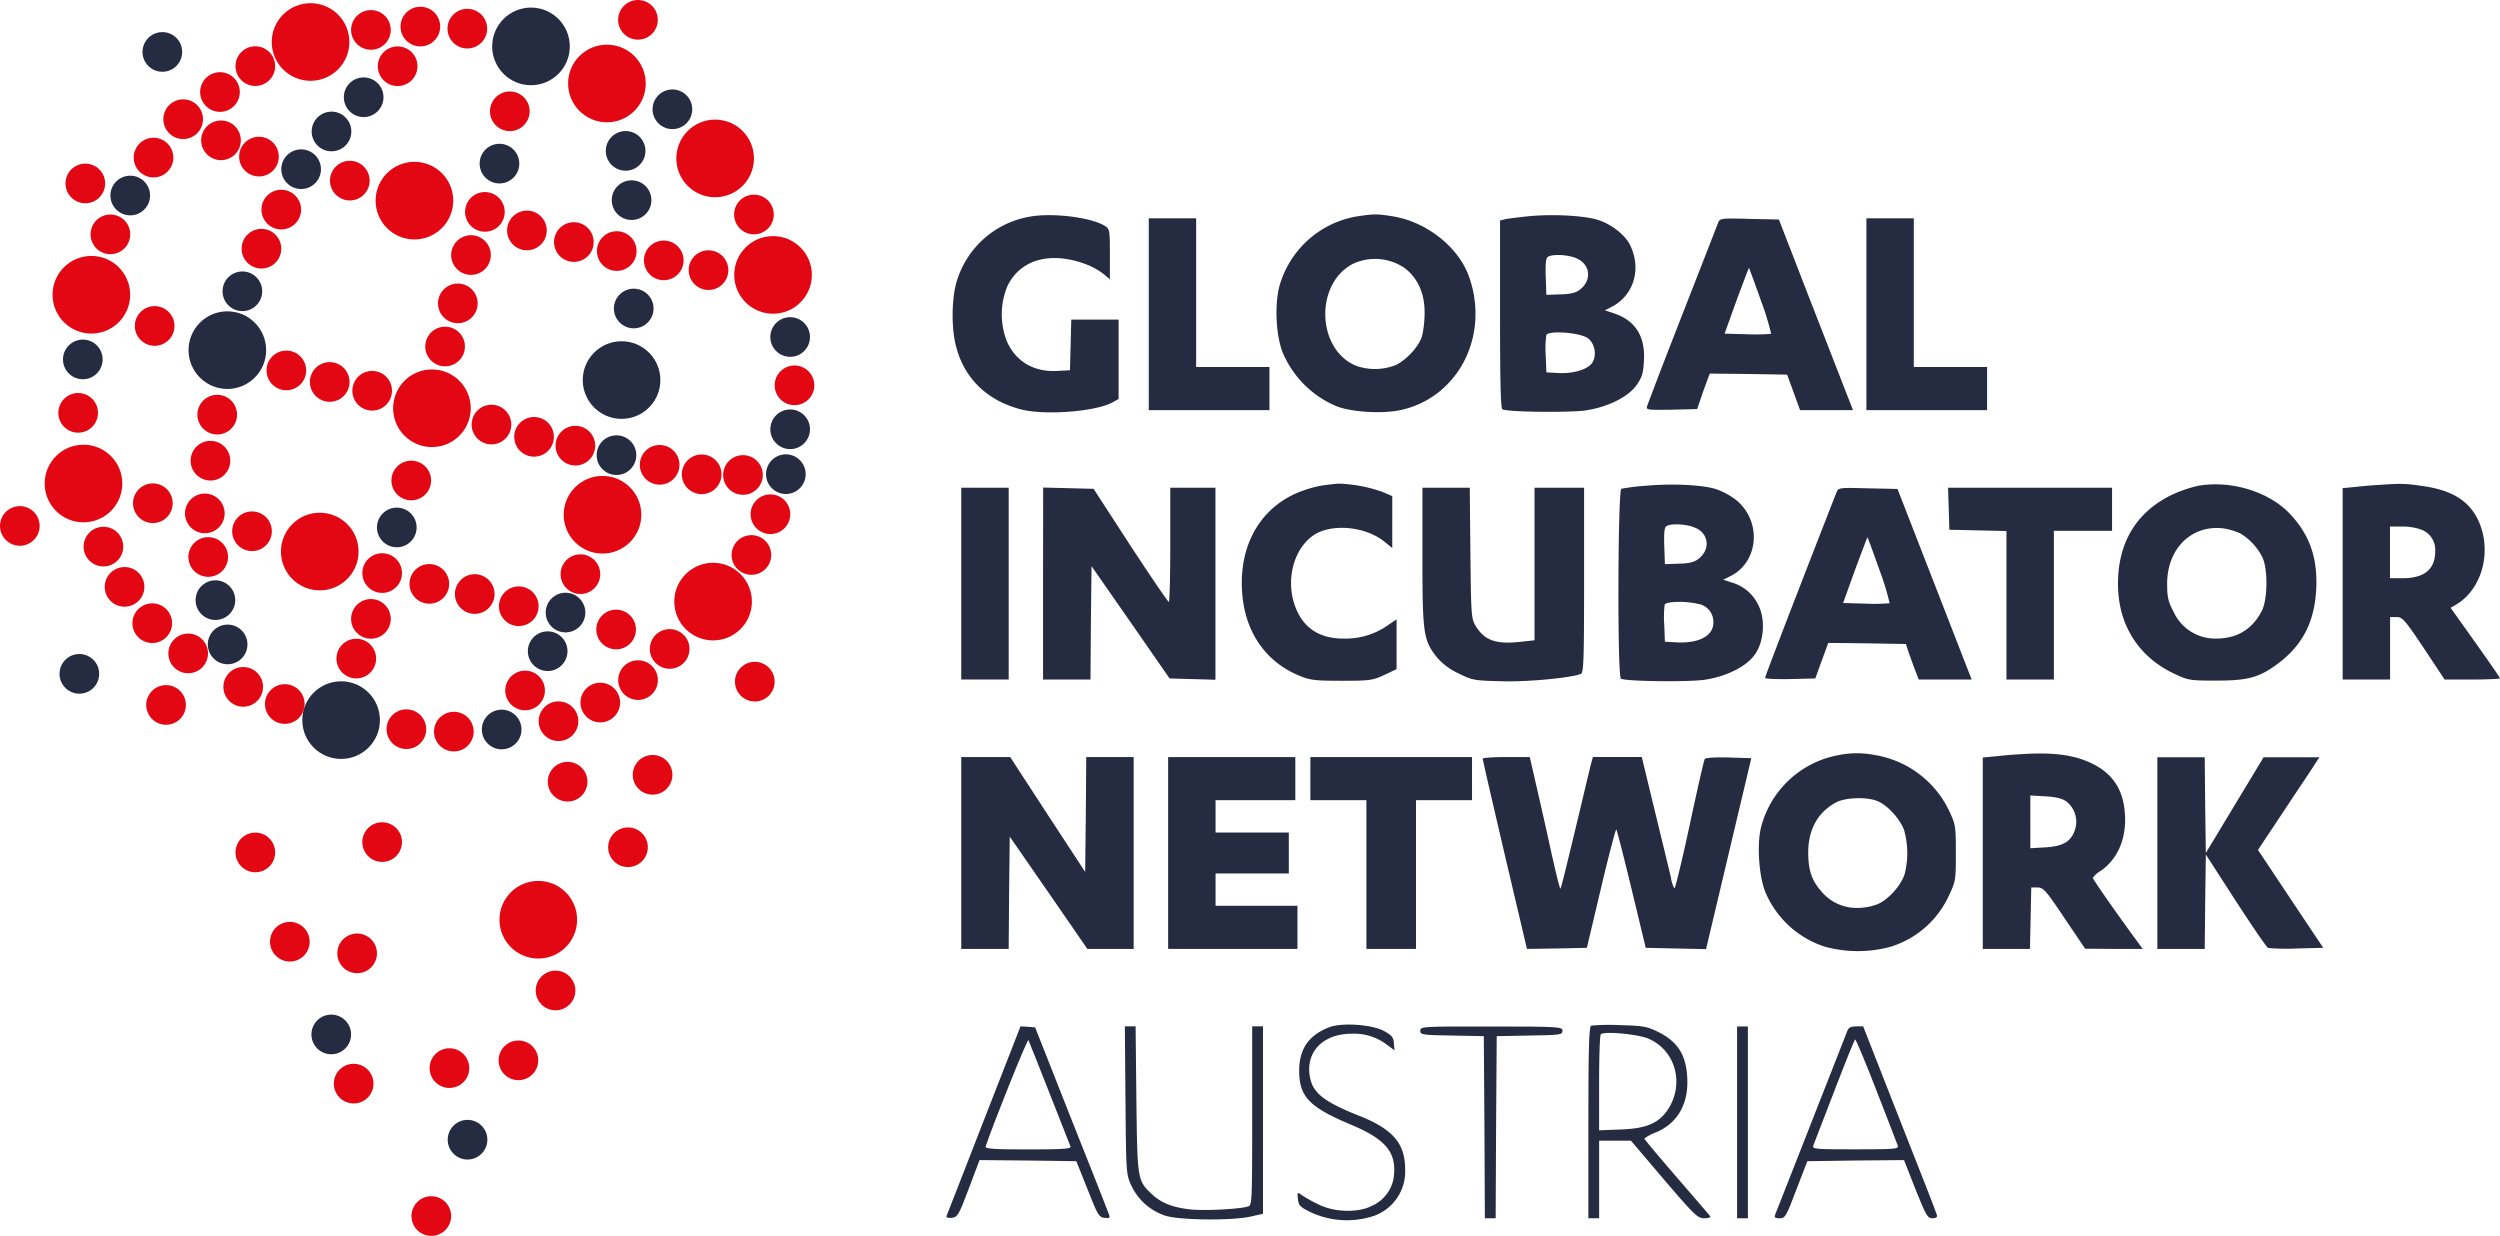 <svg xmlns="http://www.w3.org/2000/svg" viewBox="0 0 708.5 350.25"><defs><style>.cls-1,.cls-3{fill:#252b41;}.cls-1{fill-rule:evenodd;}.cls-2{fill:#e30613;}</style></defs><g id="New_Layer" data-name="New Layer"><path class="cls-1" d="M307.73,83.45a26.26,26.26,0,0,0-21.13,18.2c-1.53,4.77-1.65,13.5-.24,18.69,2.32,9,8.73,15.27,18.26,17.78,6.53,1.77,20.95.73,25.95-1.9l1.84-1V112.71H319l-.18,7.15-.19,7.2-3.66.19c-6.47.36-11.54-2.57-14.11-8.13A20.77,20.77,0,0,1,301,103c3.73-7.39,12.16-9.71,22.11-6a20.21,20.21,0,0,1,5,2.75l1.83,1.53V94.14c0-6.65-.06-7.08-1.34-7.94C324.89,83.82,314.33,82.42,307.73,83.45Z" transform="translate(-15.4 -22.13)"/><path class="cls-1" d="M400,83.45a27.59,27.59,0,0,0-22,19.73c-1.41,5.19-1,13.87.85,18.69a28.47,28.47,0,0,0,15.33,15.39c4.7,1.83,14.35,2.26,19.3.8a25.84,25.84,0,0,0,12.52-7.46c7.27-7.69,9.53-19.36,5.74-30-2.93-8.43-12.09-15.64-21.68-17.17C405.51,82.72,405,82.72,400,83.45ZM413.33,98c3.73,2.69,5.8,7.15,5.8,12.52a30.88,30.88,0,0,1-.67,6.66c-.79,3-4.46,7-7.57,8.43a16.05,16.05,0,0,1-11.18.18c-11.11-4.58-11.79-23.09-1-28.83A14.82,14.82,0,0,1,413.33,98Z" transform="translate(-15.4 -22.13)"/><path class="cls-1" d="M448.82,83.39c-3,.31-6.05.68-6.85.86l-1.46.37v26.56c0,18.75.18,26.63.67,26.94,1.28.79,19.06,1,23.76.3,6.29-1,12-3.85,14.35-7.27,1.47-2.13,1.83-3.35,2-6.78.42-7-2.51-11.54-8.68-13.49l-2.38-.8,1.77-.91c6.48-3.24,8.74-11,5.26-17.78-1.47-2.87-5.5-5.92-9.23-7C464.08,83.21,455.53,82.78,448.82,83.39Zm13.68,12.1c3.72,1.83,4,6.23.55,8.79-1.1.86-2.69,1.22-5.5,1.28l-3.91.13-.18-5.13c-.13-3.73.06-5.32.61-5.62C455.47,94,460.3,94.33,462.5,95.49ZM465.43,118c2.2,1.65,2.62,5.62.79,7.45-1.65,1.65-5.5,2.63-9.4,2.39l-3.18-.19-.18-4.82a26.73,26.73,0,0,1,.18-5.74C454.19,115.7,463.23,116.37,465.43,118Z" transform="translate(-15.4 -22.13)"/><polygon class="cls-1" points="325.56 89.05 325.56 116.23 342.66 116.23 359.76 116.23 359.76 110.12 359.76 104.01 349.38 104.01 338.99 104.01 338.99 82.94 338.99 61.87 332.27 61.87 325.56 61.87 325.56 89.05"/><path class="cls-1" d="M502.26,85.41c-.31.79-4.89,12.58-10.2,26.14s-9.71,25.16-9.9,25.77c-.24,1,.25,1,7,.92l7.21-.18L498.1,133l1.84-5,11,.12,10.93.18,1.83,5,1.84,5.07h15L535.72,126c-2.62-6.78-7.39-18.93-10.5-27l-5.68-14.66-8.37-.18C502.81,83.94,502.81,84,502.26,85.41Zm12.15,21.8a75.89,75.89,0,0,1,2.93,9.53,55.25,55.25,0,0,1-6.78.12l-6.41-.18,3.36-9.35c1.89-5.06,3.48-9.28,3.54-9.28S512.64,102.2,514.41,107.21Z" transform="translate(-15.4 -22.13)"/><polygon class="cls-1" points="528.94 89.05 528.94 116.23 546.04 116.23 563.14 116.23 563.14 110.12 563.14 104.01 552.75 104.01 542.37 104.01 542.37 82.94 542.37 61.87 535.65 61.87 528.94 61.87 528.94 89.05"/><path class="cls-1" d="M389.63,159.8a33.65,33.65,0,0,0-7.57,2.44c-10,4.77-15.45,14.9-14.66,27.42.67,11.36,6.54,20,16.31,24,2.93,1.22,4.46,1.4,11.91,1.4,8,0,8.79-.12,12.09-1.65l3.48-1.65V197.66l-2.81,1.9a20.75,20.75,0,0,1-12.27,3.54c-6.78,0-11.36-3-13.62-9-3.06-8.12-.06-17.77,6.41-21,5.38-2.56,13.86-1.46,18.81,2.51l2.26,1.83V162.73l-2.69-1.16a41,41,0,0,0-12.58-2.38C393.85,159.25,391.59,159.49,389.63,159.8Z" transform="translate(-15.4 -22.13)"/><path class="cls-1" d="M481.73,159.8a57.14,57.14,0,0,0-6.84.85c-1,.37-1.16,53.14-.12,53.81,1.28.79,19.06,1,23.76.31,6.17-.92,11.91-3.79,14.23-7.21,2.57-3.6,3-9.83,1-13.86a12,12,0,0,0-7.57-6.48l-2.45-.79,2.2-1.1c8.12-4.16,8.74-15.94,1.16-21.74a20.65,20.65,0,0,0-5.49-2.88C497.55,159.49,489.06,159.13,481.73,159.8Zm14.36,12c3.72,1.83,4,6.23.55,8.8-1.1.85-2.69,1.22-5.5,1.28l-3.91.12-.18-5.13c-.12-3.73.06-5.31.61-5.62C489.06,170.36,493.89,170.67,496.09,171.83Zm.73,21.5a5.16,5.16,0,0,1,4.15,5.31c0,3.73-4.15,5.93-10.56,5.56l-3.18-.18-.18-4.83a28.53,28.53,0,0,1,.12-5.68C487.6,192.53,493.46,192.41,496.82,193.33Z" transform="translate(-15.4 -22.13)"/><path class="cls-1" d="M638.39,159.8a36.52,36.52,0,0,0-7.75,2.69c-9.9,4.88-15.09,13.62-15,25.34.06,11.36,5.8,20.46,15.94,25.23,4,1.89,4.4,1.95,12,1.95,9.1,0,12.28-.92,17.72-5.07,6.65-5.07,10-11.6,10.5-20.58.49-8.67-1.65-15.27-7-21.13C658.91,161.63,648,158.15,638.39,159.8Zm11.91,13.5a16.6,16.6,0,0,1,6.17,6.59c1.71,3.24,1.65,12.28-.18,15.58-2.75,5.13-7,7.63-12.89,7.63a12.94,12.94,0,0,1-12-7.57c-1.59-3-1.83-4.28-1.83-8,0-10.14,7.2-17,16.43-15.58A19.84,19.84,0,0,1,650.3,173.3Z" transform="translate(-15.4 -22.13)"/><path class="cls-1" d="M689.7,159.55c-1.53.07-4.46.31-6.54.55l-3.85.37V214.7h13.44V197h1.83c1.65,0,2.32.74,7.76,8.86l5.86,8.85h7.88c4.27,0,7.82-.18,7.82-.36s-3.18-4.77-7-10.14l-7-9.83,1.71-1c7.45-4.52,10.14-15.51,6-24.06-2.63-5.38-7.58-8.37-15.82-9.47C697.09,159.13,695.62,159.13,689.7,159.55Zm11.84,12.65a6.12,6.12,0,0,1,4,6.17c0,5.13-3.11,7.63-9.28,7.63h-3.54V171.34h3.36A16.55,16.55,0,0,1,701.54,172.2Z" transform="translate(-15.4 -22.13)"/><polygon class="cls-1" points="272.42 165.39 272.42 192.57 279.14 192.57 285.86 192.57 285.86 165.39 285.86 138.22 279.14 138.22 272.42 138.22 272.42 165.39"/><path class="cls-1" d="M311,187.53V214.7h13.44l.12-16.06.18-16.06,11.06,15.88,11.05,15.94,6.47.18,6.54.19V160.35H347.06v16.18c0,8.92-.18,16.19-.42,16.19s-5.19-7.27-10.94-16.06l-10.38-16-7.14-.18-7.15-.18Z" transform="translate(-15.4 -22.13)"/><path class="cls-1" d="M418.52,179.77c0,21.62.25,23.64,3.85,28.34a17.63,17.63,0,0,0,6.17,4.76c4,2,4.46,2.14,12.21,2.32,7.27.25,19.61-.91,22.66-2.07.8-.31.92-4,.92-26.57v-26.2H450.28v43.24l-4,.43c-7,.79-10.26-.43-12.76-4.64-1.17-2-1.23-3.36-1.41-20.59l-.18-18.44H418.52Z" transform="translate(-15.4 -22.13)"/><path class="cls-1" d="M535.85,161.69c-.31.8-5,12.77-10.39,26.69s-9.83,25.53-9.83,25.84,3.18.42,7.09.36l7.14-.18,1.83-5.07,1.84-5,11,.12,11,.19.8,2.44c.49,1.34,1.28,3.6,1.83,5l1,2.62h15l-10.5-27-10.51-27-8.37-.18C536.52,160.29,536.4,160.35,535.85,161.69ZM548,183.56a76,76,0,0,1,2.93,9.52,51.93,51.93,0,0,1-6.78.13l-6.41-.19,3.36-9.34c1.89-5.07,3.48-9.28,3.54-9.28S546.23,178.55,548,183.56Z" transform="translate(-15.4 -22.13)"/><polygon class="cls-1" points="552.27 144.14 552.45 150.13 560.57 150.31 568.63 150.49 568.63 171.5 568.63 192.57 575.35 192.57 582.07 192.57 582.07 171.5 582.07 150.43 590.32 150.43 598.56 150.43 598.56 144.32 598.56 138.22 575.35 138.22 552.08 138.22 552.27 144.14"/><path class="cls-1" d="M536.4,236.14a27.82,27.82,0,0,0-22,20.77c-1.1,4.88-.49,13.43,1.22,17.83a27.41,27.41,0,0,0,17,15.7,35.45,35.45,0,0,0,18.57,0,26.88,26.88,0,0,0,16.55-14.54c1.89-4,1.95-4.4,1.95-12s-.06-8.06-1.95-12.09a28.43,28.43,0,0,0-21-15.7A25.93,25.93,0,0,0,536.4,236.14Zm11.05,13c2.93,1.22,6.41,5.07,7.57,8.25a24.07,24.07,0,0,1,.19,12.33c-.92,3.18-4.46,7.15-7.45,8.55a15.77,15.77,0,0,1-5.87,1.16,13,13,0,0,1-10.44-4.82c-2.63-3-3.6-6-3.6-10.87,0-6.54,2.74-11.48,7.94-14.23C538.41,248.11,544.52,247.93,547.45,249.15Z" transform="translate(-15.4 -22.13)"/><path class="cls-1" d="M587.7,235.9c-1.53.06-4.46.3-6.54.55l-3.84.36v54.24h13.37l.19-8.74.18-8.67h1.77c1.65,0,2.38.8,7.63,8.67l5.87,8.68,8.12.06h8.18l-2.13-2.93c-6.48-8.86-12-16.86-12-17.23a7.35,7.35,0,0,1,2.32-2c4.33-3.06,6.78-8.12,6.84-14.23,0-7.88-2.93-13-9.35-16.13C603.15,236,597,235.23,587.7,235.9ZM601,249.27a7.23,7.23,0,0,1,2.45,8c-1.1,3.36-3.36,4.71-8.37,5l-4.28.25V247.56l4.28.25C598.08,248,599.73,248.36,601,249.27Z" transform="translate(-15.4 -22.13)"/><polygon class="cls-1" points="272.42 241.74 272.42 268.92 279.14 268.92 285.86 268.92 285.98 252.98 286.16 237.1 297.16 252.98 308.15 268.92 314.75 268.92 321.28 268.92 321.28 241.74 321.28 214.56 314.56 214.56 307.84 214.56 307.72 230.87 307.54 247.11 296.91 230.87 286.29 214.56 279.32 214.56 272.42 214.56 272.42 241.74"/><polygon class="cls-1" points="331.05 241.74 331.05 268.92 349.38 268.92 367.7 268.92 367.7 262.81 367.7 256.7 356.09 256.7 344.49 256.7 344.49 252.12 344.49 247.54 354.87 247.54 365.25 247.54 365.25 241.74 365.25 235.94 354.87 235.94 344.49 235.94 344.49 231.35 344.49 226.77 355.79 226.77 367.09 226.77 367.09 220.67 367.09 214.56 349.07 214.56 331.05 214.56 331.05 241.74"/><polygon class="cls-1" points="371.36 220.67 371.36 226.77 379.3 226.77 387.24 226.77 387.24 247.84 387.24 268.92 394.27 268.92 401.29 268.92 401.29 247.84 401.29 226.77 409.23 226.77 417.17 226.77 417.17 220.67 417.17 214.56 394.27 214.56 371.36 214.56 371.36 220.67"/><path class="cls-1" d="M435.62,237.12c-.06.3,2.81,12.52,6.23,27.24l6.29,26.69,8.49-.12,8.49-.19,4-16.91c2.2-9.29,4.16-16.74,4.34-16.62s2.14,7.82,4.34,16.92l4,16.61,8.55.19,8.55.18,6.41-27.06L511.72,237l-6.35-.19c-3.91-.12-6.6.07-6.84.43s-2.14,8.74-4.27,18.69-4.1,18-4.34,18a9.23,9.23,0,0,1-1-3.24c-.43-1.71-2.44-10.14-4.52-18.63l-3.72-15.39H466.83l-.55,2c-.3,1.1-2.26,9.52-4.46,18.62s-4,16.68-4.21,16.68-1.65-6-3.24-13.32S450.83,245,450.16,242l-1.22-5.32h-6.66C438.62,236.69,435.62,236.88,435.62,237.12Z" transform="translate(-15.4 -22.13)"/><path class="cls-1" d="M626.79,263.87v27.18h13.43l.13-13.38.18-13.37L649,277.43c4.7,7.21,8.79,13.25,9.22,13.37a62.74,62.74,0,0,0,8.12.13l7.46-.19-9.29-13.92L655.31,263l7.63-11.48c4.16-6.29,8.13-12.15,8.68-13.13l1.1-1.65H656.9l-8.19,13.56-8.18,13.56-.18-13.56-.13-13.56H626.79Z" transform="translate(-15.4 -22.13)"/><path class="cls-1" d="M392.2,313.22c-5.86,2.2-8.61,6.17-8.61,12.34,0,7.33,2.81,10.32,14.59,15.26,10.2,4.28,13.2,8.07,12.16,15.27a10.6,10.6,0,0,1-6.11,7.76c-3.79,2-10.57,1.89-15-.31a40.69,40.69,0,0,1-4.77-2.62c-1.4-1-1.46-1-1.22,1,.18,1.83.55,2.26,3.79,3.84a24.3,24.3,0,0,0,17.59,1,13.34,13.34,0,0,0,9-13.19c0-7.39-3.42-11.42-13.14-15.27-9.52-3.78-12.82-6.29-13.74-10.44-1.65-7.27,3.3-12.71,11.61-12.77a15.33,15.33,0,0,1,10.26,3.24l2,1.47-.18-2c-.12-1.71-.61-2.32-2.93-3.54C404.17,312.49,395.8,311.88,392.2,313.22Z" transform="translate(-15.4 -22.13)"/><path class="cls-1" d="M466.34,312.79c-.61.25-.79,6.35-.79,27.49v27.11h3.05v-22h9l9.35,11c8.67,10.14,9.59,11,11.42,11,1.1,0,1.89-.24,1.71-.55s-4.52-5.31-9.53-11.11-9.16-10.75-9.16-10.94a13.63,13.63,0,0,1,3.36-1.77c5.74-2.44,8.79-7.39,8.85-14,0-7.39-2.38-11.55-8.36-14.48-3.12-1.53-4.22-1.71-10.81-1.89A60.36,60.36,0,0,0,466.34,312.79Zm16.31,3.73c7.51,3.3,10.08,12.46,5.68,19.66-2.63,4.22-6.23,5.81-13.74,6.05l-6,.24V329.1c0-7.39.19-13.62.49-13.87C470,314.32,479.84,315.23,482.65,316.52Z" transform="translate(-15.4 -22.13)"/><path class="cls-1" d="M294.23,339.6c-5.68,14.66-10.5,26.94-10.62,27.24s.55.55,1.52.43c1.59-.18,2-.73,4.83-8.31L293,350.9l13.74.12,13.69.19,3.17,7.94c2.87,7.33,3.24,7.94,4.77,8.12s1.64,0,1.34-.92c-.18-.61-5-12.76-10.69-27.05l-10.26-26-2.08-.18-2.07-.12ZM312.86,332c3.12,7.88,5.8,14.72,5.93,15.08.24.62-2.39.8-12,.8s-12.27-.18-12.09-.8c3-8.61,11.91-30.72,12.16-30.17S309.75,324.09,312.86,332Z" transform="translate(-15.4 -22.13)"/><path class="cls-1" d="M334.36,333.92c.18,20.59.18,21,1.65,24.19a16.26,16.26,0,0,0,9.47,8.49c3.84,1.34,18.87,1.53,24.37.3l3.48-.79V313h-3.06v25.28c0,23.51-.06,25.29-1,25.71-2.13.8-12.82,1.35-16.79.86-5.07-.61-8.12-1.89-10.75-4.4-4-3.79-4-4.09-4.28-26.87L337.23,313h-3.05Z" transform="translate(-15.4 -22.13)"/><path class="cls-1" d="M417.91,314.26c0,1.1.49,1.22,9,1.34l9,.18.18,25.78.12,25.83h3.06l.12-25.83.18-25.78,9.35-.18c8.79-.12,9.28-.24,9.28-1.34s-.49-1.22-20.15-1.22S417.91,313,417.91,314.26Z" transform="translate(-15.4 -22.13)"/><polygon class="cls-1" points="492.29 318.08 492.29 345.26 493.82 345.26 495.35 345.26 495.35 318.08 495.35 290.9 493.82 290.9 492.29 290.9 492.29 318.08"/><path class="cls-1" d="M538.9,314.38c-.3.79-4.89,12.4-10.14,25.83s-9.83,25-10.14,25.78c-.48,1.22-.3,1.4,1.16,1.4s1.84-.42,4.71-8.12l3.11-8.06,13.68-.19L555,350.9l3.24,8.25c3,7.51,3.42,8.24,4.83,8.24.91,0,1.4-.3,1.28-.85s-4.83-12.65-10.57-27.12L543.42,313h-2C539.88,313,539.27,313.34,538.9,314.38Zm8.31,16.86c3.11,7.94,5.8,15,6,15.51.37,1-.49,1.1-12,1.1s-12.33-.06-11.91-1.1c.19-.55,2.93-7.57,6-15.57s5.68-14.48,5.86-14.48S544.15,323.24,547.21,331.24Z" transform="translate(-15.4 -22.13)"/></g><g id="MasterLayer_1" data-name="MasterLayer 1"><circle class="cls-2" cx="25.89" cy="83.53" r="11"/><circle class="cls-3" cx="64.43" cy="99.23" r="11"/><circle class="cls-2" cx="122.41" cy="115.7" r="11"/><circle class="cls-2" cx="23.66" cy="137.03" r="11"/><circle class="cls-2" cx="202.67" cy="44.9" r="11"/><circle class="cls-2" cx="172" cy="23.66" r="11"/><circle class="cls-2" cx="117.45" cy="56.86" r="11"/><circle class="cls-2" cx="88.01" cy="11.9" r="11"/><circle class="cls-2" cx="29.31" cy="154.91" r="5.62"/><circle class="cls-2" cx="43.15" cy="176.61" r="5.62"/><circle class="cls-2" cx="59.01" cy="157.85" r="5.62"/><circle class="cls-3" cx="64.51" cy="182.63" r="5.62"/><circle class="cls-3" cx="61.05" cy="170.08" r="5.62"/><circle class="cls-2" cx="71.42" cy="150.56" r="5.62"/><circle class="cls-2" cx="5.62" cy="149.05" r="5.62"/><circle class="cls-2" cx="200.79" cy="76.56" r="5.62"/><circle class="cls-3" cx="178.99" cy="56.72" r="5.62"/><circle class="cls-2" cx="149.33" cy="65.31" r="5.62"/><circle class="cls-2" cx="133.48" cy="72.28" r="5.62"/><circle class="cls-2" cx="132.44" cy="8.12" r="5.62"/><circle class="cls-2" cx="144.48" cy="31.54" r="5.62"/><circle class="cls-3" cx="179.6" cy="87.43" r="5.62"/><circle class="cls-2" cx="43.32" cy="142.62" r="5.62"/><circle class="cls-3" cx="46.01" cy="14.72" r="5.62"/><circle class="cls-3" cx="223.93" cy="121.66" r="5.62"/><circle class="cls-2" cx="213.67" cy="60.79" r="5.62"/><circle class="cls-2" cx="99.14" cy="51.19" r="5.62"/><circle class="cls-2" cx="129.75" cy="85.98" r="5.62"/><circle class="cls-3" cx="223.93" cy="95.51" r="5.62"/><circle class="cls-2" cx="218.34" cy="145.73" r="5.62"/><circle class="cls-2" cx="225.16" cy="109.2" r="5.62"/><circle class="cls-3" cx="222.71" cy="134.38" r="5.62"/><circle class="cls-3" cx="177.3" cy="42.76" r="5.62"/><circle class="cls-2" cx="22.15" cy="117" r="5.62"/><circle class="cls-2" cx="188.11" cy="73.79" r="5.62"/><circle class="cls-2" cx="126.14" cy="98.2" r="5.62"/><circle class="cls-3" cx="176.15" cy="107.71" r="11"/><circle class="cls-2" cx="202.09" cy="170.49" r="11"/><circle class="cls-3" cx="96.67" cy="204.08" r="11"/><circle class="cls-2" cx="90.62" cy="156.31" r="11"/><circle class="cls-2" cx="152.55" cy="260.65" r="11"/><circle class="cls-2" cx="170.75" cy="145.88" r="11"/><circle class="cls-2" cx="219.08" cy="77.91" r="11"/><circle class="cls-3" cx="150.48" cy="13.15" r="11"/><circle class="cls-2" cx="174.61" cy="178.4" r="5.62"/><circle class="cls-2" cx="158.28" cy="204.39" r="5.62"/><circle class="cls-2" cx="160.86" cy="221.53" r="5.62"/><circle class="cls-2" cx="134.54" cy="168.35" r="5.62"/><circle class="cls-2" cx="147.02" cy="171.81" r="5.62"/><circle class="cls-3" cx="160.27" cy="173.6" r="5.62"/><circle class="cls-3" cx="155.21" cy="184.55" r="5.62"/><circle class="cls-2" cx="121.67" cy="165.47" r="5.62"/><circle class="cls-3" cx="112.45" cy="149.48" r="5.62"/><circle class="cls-2" cx="115.17" cy="206.65" r="5.62"/><circle class="cls-2" cx="148.81" cy="195.68" r="5.62"/><circle class="cls-2" cx="184.94" cy="219.58" r="5.62"/><circle class="cls-3" cx="93.88" cy="293.16" r="5.62"/><circle class="cls-2" cx="122.23" cy="344.63" r="5.62"/><circle class="cls-2" cx="146.92" cy="300.5" r="5.62"/><circle class="cls-3" cx="132.5" cy="322.99" r="5.62"/><circle class="cls-2" cx="157.44" cy="280.7" r="5.62"/><circle class="cls-2" cx="127.37" cy="302.7" r="5.62"/><circle class="cls-2" cx="100.23" cy="307.1" r="5.62"/><circle class="cls-2" cx="177.97" cy="240.11" r="5.62"/><circle class="cls-2" cx="213.91" cy="193.18" r="5.62"/><circle class="cls-2" cx="58.05" cy="145.5" r="5.62"/><circle class="cls-2" cx="59.64" cy="130.56" r="5.62"/><circle class="cls-2" cx="47.06" cy="199.78" r="5.62"/><circle class="cls-2" cx="81.15" cy="104.98" r="5.62"/><circle class="cls-2" cx="105.12" cy="175.39" r="5.62"/><circle class="cls-2" cx="100.97" cy="186.64" r="5.62"/><circle class="cls-2" cx="53.33" cy="185.18" r="5.62"/><circle class="cls-2" cx="68.93" cy="194.66" r="5.62"/><circle class="cls-2" cx="116.55" cy="136.17" r="5.62"/><circle class="cls-2" cx="80.71" cy="199.52" r="5.62"/><circle class="cls-2" cx="108.3" cy="238.65" r="5.62"/><circle class="cls-2" cx="101.21" cy="270.18" r="5.62"/><circle class="cls-2" cx="128.62" cy="207.34" r="5.62"/><circle class="cls-2" cx="180.82" cy="192.74" r="5.62"/><circle class="cls-2" cx="189.78" cy="183.91" r="5.62"/><circle class="cls-2" cx="212.95" cy="157.28" r="5.62"/><circle class="cls-3" cx="174.71" cy="128.99" r="5.62"/><circle class="cls-2" cx="105.47" cy="110.74" r="5.62"/><circle class="cls-2" cx="82.14" cy="266.88" r="5.62"/><circle class="cls-2" cx="72.36" cy="241.58" r="5.62"/><circle class="cls-3" cx="22.49" cy="190.97" r="5.62"/><circle class="cls-2" cx="163.06" cy="126.3" r="5.62"/><circle class="cls-2" cx="151.35" cy="123.8" r="5.62"/><circle class="cls-2" cx="186.94" cy="131.73" r="5.62"/><circle class="cls-2" cx="198.85" cy="134.42" r="5.62"/><circle class="cls-2" cx="210.56" cy="134.61" r="5.62"/><circle class="cls-2" cx="108.3" cy="162.41" r="5.62"/><circle class="cls-3" cx="142.17" cy="206.74" r="5.62"/><circle class="cls-2" cx="170.12" cy="199.1" r="5.62"/><circle class="cls-2" cx="164.49" cy="162.72" r="5.62"/><circle class="cls-2" cx="35.3" cy="166.32" r="5.62"/><circle class="cls-2" cx="72.36" cy="18.74" r="5.62"/><circle class="cls-2" cx="119.13" cy="7.53" r="5.62"/><circle class="cls-3" cx="141.55" cy="46.37" r="5.62"/><circle class="cls-2" cx="137.42" cy="60.05" r="5.62"/><circle class="cls-2" cx="43.51" cy="44.66" r="5.62"/><circle class="cls-3" cx="23.47" cy="101.86" r="5.62"/><circle class="cls-2" cx="79.71" cy="59.4" r="5.62"/><circle class="cls-3" cx="85.34" cy="47.95" r="5.62"/><circle class="cls-3" cx="93.95" cy="37.26" r="5.62"/><circle class="cls-2" cx="139.28" cy="120.32" r="5.62"/><circle class="cls-2" cx="105.12" cy="8.48" r="5.62"/><circle class="cls-2" cx="112.69" cy="18.77" r="5.62"/><circle class="cls-2" cx="74.09" cy="70.48" r="5.62"/><circle class="cls-2" cx="51.91" cy="33.78" r="5.62"/><circle class="cls-2" cx="62.63" cy="39.77" r="5.62"/><circle class="cls-2" cx="73.39" cy="44.38" r="5.62"/><circle class="cls-2" cx="61.56" cy="117.51" r="5.62"/><circle class="cls-2" cx="93.44" cy="108.25" r="5.62"/><circle class="cls-2" cx="43.83" cy="92.38" r="5.62"/><circle class="cls-3" cx="68.69" cy="82.55" r="5.62"/><circle class="cls-2" cx="31.29" cy="66.42" r="5.62"/><circle class="cls-3" cx="103.06" cy="27.56" r="5.62"/><circle class="cls-2" cx="62.34" cy="26.08" r="5.62"/><circle class="cls-2" cx="24.18" cy="51.99" r="5.62"/><circle class="cls-2" cx="174.79" cy="71.15" r="5.62"/><circle class="cls-3" cx="190.56" cy="30.97" r="5.62"/><circle class="cls-2" cx="162.63" cy="68.6" r="5.62"/><circle class="cls-2" cx="180.8" cy="5.62" r="5.62"/><circle class="cls-3" cx="36.91" cy="55.41" r="5.62"/></g></svg>